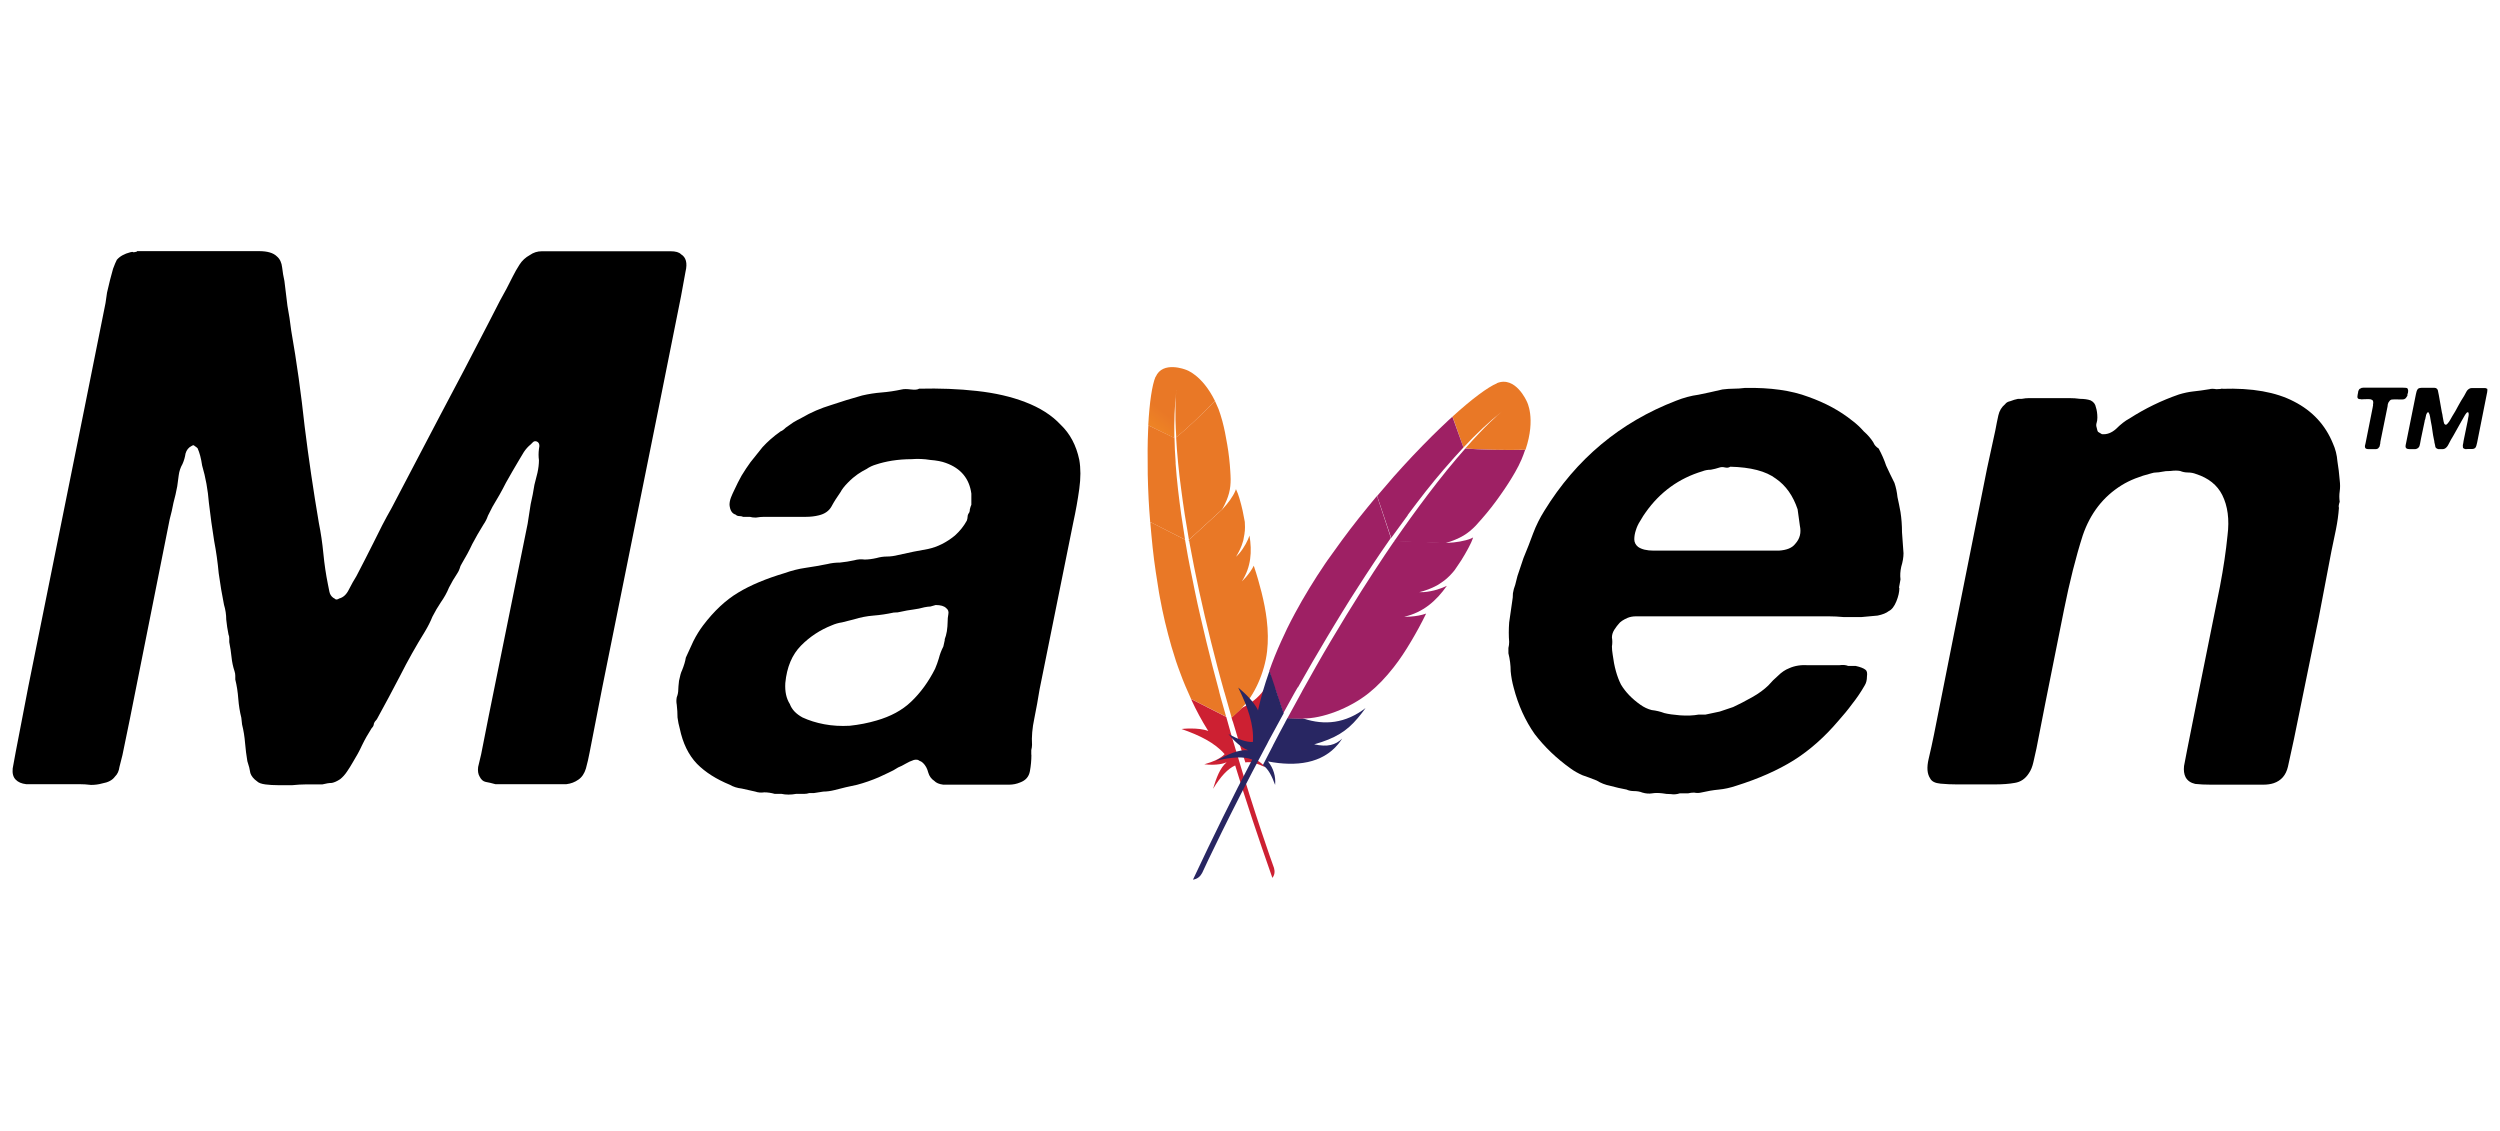 <?xml version="1.0" encoding="UTF-8"?> <svg xmlns="http://www.w3.org/2000/svg" xmlns:xlink="http://www.w3.org/1999/xlink" id="yarn" viewBox="0 0 199 90"><defs><style> .cls-1 { fill: url(#linear-gradient-12); } .cls-1, .cls-2, .cls-3, .cls-4, .cls-5, .cls-6, .cls-7, .cls-8, .cls-9, .cls-10, .cls-11, .cls-12, .cls-13, .cls-14, .cls-15, .cls-16, .cls-17, .cls-18, .cls-19, .cls-20, .cls-21, .cls-22 { stroke-width: 0px; } .cls-2 { fill: url(#linear-gradient-17); } .cls-3 { fill: url(#linear-gradient); } .cls-4 { fill: #000; } .cls-5 { fill: url(#linear-gradient-6); } .cls-6 { fill: url(#linear-gradient-15); } .cls-7 { fill: url(#linear-gradient-11); } .cls-8, .cls-17 { fill: #be202e; } .cls-9 { fill: url(#linear-gradient-5); } .cls-10 { fill: none; } .cls-11 { fill: url(#linear-gradient-13); } .cls-12 { fill: url(#linear-gradient-16); } .cls-13 { fill: url(#linear-gradient-14); } .cls-14 { fill: url(#linear-gradient-2); } .cls-15 { fill: url(#linear-gradient-7); } .cls-16 { fill: url(#linear-gradient-3); } .cls-17 { isolation: isolate; opacity: .35; } .cls-18 { fill: url(#linear-gradient-9); } .cls-19 { fill: url(#linear-gradient-8); } .cls-20 { fill: url(#linear-gradient-18); } .cls-21 { fill: url(#linear-gradient-10); } .cls-22 { fill: url(#linear-gradient-4); } </style><linearGradient id="linear-gradient" x1="-21061.79" y1="-12072.44" x2="-21016.73" y2="-12125.13" gradientTransform="translate(-1800.35 -2136.19) rotate(-101.28) scale(.12 -.12)" gradientUnits="userSpaceOnUse"><stop offset="0" stop-color="#f69923"></stop><stop offset=".31" stop-color="#f79a23"></stop><stop offset=".84" stop-color="#e97826"></stop></linearGradient><linearGradient id="linear-gradient-2" x1="-21395.29" y1="-12066.48" x2="-21073.79" y2="-12066.48" gradientTransform="translate(-1800.35 -2136.19) rotate(-101.28) scale(.12 -.12)" gradientUnits="userSpaceOnUse"><stop offset=".32" stop-color="#9e2064"></stop><stop offset=".63" stop-color="#c92037"></stop><stop offset=".75" stop-color="#cd2335"></stop><stop offset="1" stop-color="#e97826"></stop></linearGradient><linearGradient id="linear-gradient-3" x1="-21356.48" y1="-12098.79" x2="-21164.9" y2="-12098.79" gradientTransform="translate(-1800.35 -2136.19) rotate(-101.28) scale(.12 -.12)" gradientUnits="userSpaceOnUse"><stop offset="0" stop-color="#282662"></stop><stop offset=".1" stop-color="#662e8d"></stop><stop offset=".79" stop-color="#9f2064"></stop><stop offset=".95" stop-color="#cd2032"></stop></linearGradient><linearGradient id="linear-gradient-4" x1="-21377.23" y1="-12063.51" x2="-21055.74" y2="-12063.51" xlink:href="#linear-gradient-2"></linearGradient><linearGradient id="linear-gradient-5" x1="-21353.79" y1="-12067.92" x2="-21184.83" y2="-12067.92" xlink:href="#linear-gradient-3"></linearGradient><linearGradient id="linear-gradient-6" x1="-21377.23" y1="-12096.78" x2="-21055.74" y2="-12096.78" xlink:href="#linear-gradient-2"></linearGradient><linearGradient id="linear-gradient-7" x1="-21397.18" y1="-12095.17" x2="-21075.68" y2="-12095.17" xlink:href="#linear-gradient-2"></linearGradient><linearGradient id="linear-gradient-8" x1="-21377.23" y1="-12106.75" x2="-21055.74" y2="-12106.75" xlink:href="#linear-gradient-2"></linearGradient><linearGradient id="linear-gradient-9" x1="-21377.23" y1="-12105.58" x2="-21055.74" y2="-12105.58" xlink:href="#linear-gradient-2"></linearGradient><linearGradient id="linear-gradient-10" x1="-9287.52" y1="-14675.4" x2="-9242.46" y2="-14728.09" gradientTransform="translate(-843.05 -2089.32) rotate(-56.65) scale(.13 -.13)" xlink:href="#linear-gradient"></linearGradient><linearGradient id="linear-gradient-11" x1="-9621.02" y1="-14669.44" x2="-9299.52" y2="-14669.44" gradientTransform="translate(-843.05 -2089.32) rotate(-56.65) scale(.13 -.13)" xlink:href="#linear-gradient-2"></linearGradient><linearGradient id="linear-gradient-12" x1="-9582.21" y1="-14701.75" x2="-9390.63" y2="-14701.75" gradientTransform="translate(-843.05 -2089.32) rotate(-56.65) scale(.13 -.13)" xlink:href="#linear-gradient-3"></linearGradient><linearGradient id="linear-gradient-13" x1="-9602.96" y1="-14666.47" x2="-9281.47" y2="-14666.47" gradientTransform="translate(-843.05 -2089.32) rotate(-56.65) scale(.13 -.13)" xlink:href="#linear-gradient-2"></linearGradient><linearGradient id="linear-gradient-14" x1="-9579.52" y1="-14670.87" x2="-9410.56" y2="-14670.87" gradientTransform="translate(-843.05 -2089.32) rotate(-56.65) scale(.13 -.13)" xlink:href="#linear-gradient-3"></linearGradient><linearGradient id="linear-gradient-15" x1="-9602.96" y1="-14699.74" x2="-9281.47" y2="-14699.74" gradientTransform="translate(-843.05 -2089.32) rotate(-56.65) scale(.13 -.13)" xlink:href="#linear-gradient-2"></linearGradient><linearGradient id="linear-gradient-16" x1="-9622.91" y1="-14698.13" x2="-9301.41" y2="-14698.13" gradientTransform="translate(-843.05 -2089.32) rotate(-56.65) scale(.13 -.13)" xlink:href="#linear-gradient-2"></linearGradient><linearGradient id="linear-gradient-17" x1="-9602.96" y1="-14709.71" x2="-9281.47" y2="-14709.71" gradientTransform="translate(-843.05 -2089.32) rotate(-56.65) scale(.13 -.13)" xlink:href="#linear-gradient-2"></linearGradient><linearGradient id="linear-gradient-18" x1="-9602.96" y1="-14708.54" x2="-9281.47" y2="-14708.54" gradientTransform="translate(-843.05 -2089.32) rotate(-56.65) scale(.13 -.13)" xlink:href="#linear-gradient-2"></linearGradient></defs><g id="g8927"><g id="g7248"><path id="path7258" class="cls-3" d="M91.98,29.99c-.27.64-.48,2.02-.58,3.87l2.08,1.01c-.03-1.32.02-2.57.15-3.7,0-.08.02-.13.02-.13,0,.05-.01.09-.02.13-.04.37-.13,1.54,0,3.65.86-.7,2.1-1.89,3.08-2.91-1.04-2.11-2.32-2.48-2.32-2.48,0,0-1.84-.74-2.4.57Z"></path><path id="path7260" class="cls-10" d="M97.39,40.46s.01,0,.01-.02l-.12.1s-.01.02-.01.03c.04-.04.08-.08.12-.11Z"></path><path id="path7262" class="cls-10" d="M98.66,44.06c-.06.07-.12.13-.19.2.07-.07.13-.13.19-.2Z"></path><path id="path7264" class="cls-10" d="M97.47,55.11s-.02-.06-.03-.09c-.18-.65-.35-1.28-.52-1.9-.18-.69-.36-1.37-.52-2.03-.17-.69-.34-1.37-.49-2.02-.16-.69-.31-1.35-.45-1.99-.11-.52-.22-1.03-.32-1.53-.04-.17-.07-.33-.1-.49-.06-.32-.12-.64-.18-.94-.05-.29-.11-.56-.16-.84-.02-.09-.03-.19-.05-.27,0-.02,0-.03,0-.05l-.1.09-.21-.1s0,.05.01.07c.07.41.14.84.22,1.26.04.24.09.48.14.73.13.68.26,1.35.41,2.03.14.68.3,1.37.45,2.05.15.67.31,1.33.47,1.99.16.66.32,1.31.49,1.96.17.68.35,1.35.53,2,.04.15.08.3.12.44.15.53.29,1.05.44,1.56l.33.17.11-.1s0-.03-.01-.04c-.22-.67-.41-1.33-.59-1.97Z"></path><path id="path7268" class="cls-8" d="M99.19,45.96c-.1.11-.2.21-.3.31h0c.05-.05.11-.1.16-.16.05-.05.1-.1.14-.15Z"></path><path id="path7270" class="cls-17" d="M99.19,45.96c-.1.11-.2.21-.3.31h0c.05-.05.11-.1.16-.16.05-.05.1-.1.14-.15Z"></path><path id="path7272" class="cls-8" d="M98.43,44.3h0s0,0,0,0c.02-.01.03-.03.05-.04.07-.07.13-.13.19-.2-.07.08-.16.16-.23.24h0Z"></path><path id="path7274" class="cls-17" d="M98.43,44.3h0s0,0,0,0c.02-.01.03-.03.05-.04.07-.07.13-.13.19-.2-.07.08-.16.16-.23.24h0Z"></path><path id="path7286" class="cls-14" d="M94.03,41c-.1-.69-.18-1.37-.26-2.04-.08-.69-.14-1.38-.19-2.05,0-.04,0-.08,0-.12-.05-.66-.08-1.3-.09-1.93l-2.08-1c0,.13-.01.26-.02.39-.02.5-.04,1.03-.04,1.58,0,.63,0,1.28.01,1.96.01.63.04,1.28.07,1.95.03.57.07,1.15.12,1.74,0,.03,0,.04,0,.07l2.78,1.41c-.1-.66-.2-1.31-.3-1.96Z"></path><path id="path7298" class="cls-16" d="M98.13,57.42c.15.52.31,1.05.48,1.59,0,0,0,.02,0,.02.02.08.04.15.07.23.11.37.22.69.45,1.43.45-.09,1.01.11,1.59.38-.38-.45-.9-.75-1.52-.82,1.7-1.13,2.82-2.6,2.66-4.34-.02-.15-.04-.31-.07-.48-.03.67-.3,1.15-1.12,1.68h0s0,0,0,0c.77-1.35.98-2.27.89-3.46-.02-.28-.06-.58-.11-.9-.25,1.77-1.19,2.91-2.58,3.59l-.84.78c.03.1.06.2.09.3Z"></path><path id="path7310" class="cls-22" d="M97.05,55.05c-.18-.66-.35-1.33-.53-2-.17-.65-.33-1.3-.49-1.96s-.32-1.33-.47-1.99c-.16-.68-.31-1.36-.45-2.05-.14-.67-.28-1.36-.41-2.03-.05-.24-.09-.48-.14-.73-.08-.42-.15-.84-.22-1.26,0-.02,0-.05-.01-.07l-2.76-1.41s.01.09,0,.13c.06.63.11,1.26.18,1.9.07.65.15,1.3.25,1.95.08.55.17,1.1.26,1.66.02.11.04.22.06.33.13.69.26,1.35.41,1.97.17.7.34,1.36.52,1.98.12.4.24.79.36,1.16.1.31.22.62.33.92.26.72.56,1.41.87,2.09l2.79,1.41c-.15-.51-.29-1.03-.44-1.56-.04-.15-.08-.29-.12-.45Z"></path><path id="path7322" class="cls-9" d="M94.85,55.74c.38.82.81,1.62,1.28,2.37.02.02.03.06.05.08-.77-.31-2.14-.17-2.13-.16,1.41.49,2.65,1.09,3.43,2-.31.34-.89.6-1.62.81,1.01.11,1.57-.07,1.78-.16-.53.44-.82,1.24-1.08,2.11.59-.97,1.18-1.61,1.76-1.86.84,2.78,1.85,5.79,2.96,8.95.19-.24.21-.51.13-.79-.21-.57-1.54-4.32-3.05-9.42-.04-.14-.08-.29-.13-.44-.01-.04-.02-.08-.04-.12-.16-.53-.31-1.08-.47-1.65-.04-.13-.07-.25-.11-.39h0s-2.79-1.42-2.79-1.42c0,.04.02.06.04.1Z"></path><path id="path7334" class="cls-5" d="M94.65,43.02c.02.09.03.18.05.27.05.28.1.56.16.84.06.31.12.62.18.94.03.16.06.32.1.49.1.5.21,1,.32,1.53.14.64.29,1.3.45,1.99.15.65.32,1.33.49,2.02.17.66.34,1.33.52,2.03.16.62.34,1.25.52,1.9,0,.03.02.06.03.09.18.64.37,1.3.56,1.97,0,.02,0,.03.01.04l.84-.78s-.04.02-.07.03c1-.94,1.86-2.83,2.05-4.54.09-.78.08-1.62-.03-2.53-.08-.68-.22-1.39-.41-2.16-.17-.67-.37-1.38-.62-2.12-.15.31-.37.62-.64.93-.05.05-.1.11-.15.16s-.1.1-.16.16h0c.74-1.15.82-2.38.61-3.65-.13.38-.4.94-.83,1.44-.06.07-.12.13-.19.2-.02.01-.03.03-.05.05h0c.24-.41.43-.79.54-1.19.03-.08.05-.16.06-.25.03-.13.05-.26.07-.38,0-.08.02-.16.03-.25.01-.19.02-.4,0-.6,0-.07,0-.13-.02-.19-.02-.09-.03-.18-.05-.26-.07-.39-.14-.73-.22-1.02-.04-.15-.07-.28-.11-.4-.02-.05-.03-.09-.04-.14-.05-.13-.08-.26-.12-.36-.06-.15-.11-.27-.15-.35h0c-.01.05-.03.11-.06.17-.17.41-.58.97-.95,1.36l.78-.71-.78.71s-.01,0-.01.02c-.04.03-.08.07-.11.12,0,0,.01-.02.01-.03l-2.65,2.43s.03.03.02.04Z"></path><path id="path7346" class="cls-15" d="M93.62,34.81c.03.58.08,1.24.15,1.96,0,.04,0,.08.01.11.06.63.14,1.31.24,2.05.08.64.18,1.32.29,2.05.1.63.21,1.29.33,1.99l2.65-2.43c.55-1,.67-1.63.67-2.4,0-.21-.02-.43-.03-.65-.04-.68-.12-1.4-.24-2.09-.11-.67-.24-1.32-.39-1.88-.1-.36-.2-.68-.3-.95-.1-.24-.19-.45-.29-.66-.98,1.01-2.22,2.2-3.08,2.9Z"></path><path id="path7348" class="cls-8" d="M99.05,46.12c-.05.05-.1.1-.16.16h0c.05-.05.1-.11.16-.16Z"></path><path id="path7350" class="cls-17" d="M99.05,46.12c-.05.05-.1.1-.16.16h0c.05-.05.1-.11.16-.16Z"></path><path id="path7362" class="cls-19" d="M99.05,46.12c-.05.05-.1.1-.16.16h0c.05-.05.1-.11.16-.16Z"></path><path id="path7364" class="cls-8" d="M98.42,44.31s.03-.03.05-.05c-.02.01-.03.03-.05.05h0Z"></path><path id="path7366" class="cls-17" d="M98.42,44.31s.03-.03.05-.05c-.02.01-.03.03-.05.05h0Z"></path><path id="path7378" class="cls-18" d="M98.42,44.31s.03-.03.05-.05c-.02.01-.03.03-.05.05h0Z"></path></g><g id="text5492"><path id="path4317" class="cls-4" d="M10.9,19.99h9.71c.68,0,1.15.14,1.43.42.24.2.38.5.42.89.04.36.1.71.18,1.07.08.64.16,1.29.24,1.97.12.64.22,1.29.3,1.97.44,2.5.79,5.04,1.07,7.63.32,2.58.7,5.14,1.13,7.68.16.79.28,1.61.36,2.44s.2,1.65.36,2.44c.04.2.08.4.12.6s.14.36.3.48c.08.04.14.08.18.12.08.04.18.02.3-.06.32-.08.58-.32.77-.71.2-.4.4-.75.6-1.07.48-.91.93-1.81,1.37-2.68.44-.91.91-1.83,1.43-2.74,1.27-2.42,2.54-4.85,3.81-7.27,1.31-2.46,2.6-4.92,3.87-7.39.32-.64.64-1.25.95-1.85.36-.64.7-1.27,1.01-1.91.16-.32.34-.64.54-.95.2-.32.48-.58.83-.77.28-.2.6-.3.95-.3h10.25c.4,0,.68.08.83.24.4.24.52.7.36,1.37-.12.64-.24,1.29-.36,1.97l-1.79,8.94-4.47,22.16-1.01,5.18c-.08.44-.18.87-.3,1.31-.12.4-.32.7-.6.89-.28.2-.6.32-.95.36h-5.66c-.28-.08-.54-.14-.77-.18-.2-.04-.36-.18-.48-.42-.12-.2-.16-.46-.12-.77.08-.32.16-.66.24-1.01l.6-3.04,3.1-15.31c.08-.56.16-1.07.24-1.55.12-.52.22-1.03.3-1.55.08-.32.16-.64.24-.95.08-.36.12-.7.12-1.01-.04-.28-.04-.58,0-.89.08-.32.02-.52-.18-.6-.12-.04-.22-.02-.3.06-.08.08-.14.14-.18.18-.2.16-.38.36-.54.6-.12.2-.24.4-.36.6-.36.6-.71,1.21-1.07,1.85-.32.64-.68,1.27-1.07,1.91-.12.24-.24.48-.36.71-.08.24-.2.48-.36.71-.32.52-.62,1.03-.89,1.55-.24.52-.52,1.03-.83,1.55-.08.12-.14.26-.18.42-.04.12-.1.24-.18.36-.24.36-.46.73-.66,1.13-.16.4-.38.79-.66,1.19-.24.36-.46.73-.66,1.13-.16.4-.36.79-.6,1.19-.71,1.15-1.37,2.32-1.97,3.51-.6,1.15-1.21,2.3-1.85,3.46-.12.12-.2.24-.24.36,0,.12-.06.24-.18.36-.28.44-.54.89-.77,1.37-.2.44-.44.87-.71,1.31-.16.28-.32.54-.48.77-.16.24-.34.44-.54.6-.24.16-.46.26-.66.3-.2,0-.46.04-.77.12h-1.37c-.28,0-.62.02-1.01.06h-1.13c-.36,0-.7-.02-1.01-.06s-.54-.12-.66-.24c-.28-.2-.46-.42-.54-.66-.04-.28-.12-.6-.24-.95-.08-.48-.14-.95-.18-1.43-.04-.52-.12-1.01-.24-1.49l-.06-.54c-.12-.48-.2-.97-.24-1.49-.04-.56-.12-1.07-.24-1.55v-.3c0-.12-.02-.24-.06-.36-.12-.36-.2-.73-.24-1.13-.04-.4-.1-.79-.18-1.19v-.3c0-.12-.02-.22-.06-.3-.08-.4-.14-.79-.18-1.19,0-.4-.06-.79-.18-1.19-.16-.79-.3-1.63-.42-2.5-.08-.87-.2-1.73-.36-2.56-.16-.99-.3-2.01-.42-3.04-.08-1.03-.26-2.03-.54-2.98-.08-.56-.2-1.01-.36-1.37-.08-.08-.16-.14-.24-.18-.04-.08-.12-.08-.24,0-.24.12-.4.32-.48.6-.04.28-.12.56-.24.83-.16.28-.26.58-.3.89-.04.28-.08.58-.12.89-.08.44-.18.87-.3,1.31-.08.44-.18.87-.3,1.31l-3.16,15.85-.6,2.92c-.08.32-.16.64-.24.95-.04.32-.16.58-.36.77-.2.28-.54.46-1.01.54-.28.08-.58.12-.89.12-.32-.04-.64-.06-.95-.06H2.08c-.36-.04-.64-.16-.83-.36-.2-.2-.28-.5-.24-.89.08-.44.16-.87.24-1.31l1.01-5.24,4.47-22.16,1.67-8.34c.04-.24.08-.52.12-.83.08-.36.16-.7.24-1.01.08-.32.16-.62.24-.89.12-.32.22-.56.3-.71.24-.28.6-.48,1.07-.6.12-.04.2-.04.24,0,.08,0,.18-.02.3-.06h0Z"></path><path id="path4319" class="cls-4" d="M82.1,60.08c0,.44-.04.87-.12,1.31s-.34.73-.77.89c-.28.12-.58.18-.89.18h-5.24c-.32-.04-.56-.14-.71-.3-.24-.16-.4-.38-.48-.66-.08-.32-.22-.58-.42-.77-.08-.08-.18-.14-.3-.18-.08-.08-.22-.1-.42-.06-.24.08-.46.18-.66.3-.2.12-.4.22-.6.3-.24.16-.5.3-.77.42-.24.12-.5.24-.77.36-.56.24-1.13.44-1.73.6-.6.12-1.19.26-1.79.42-.32.08-.62.12-.89.12-.24.04-.5.08-.77.12h-.36c-.12.04-.24.06-.36.06h-.66c-.44.08-.83.08-1.19,0h-.54c-.28-.08-.56-.12-.83-.12-.24.04-.48.02-.71-.06-.36-.08-.71-.16-1.07-.24-.36-.04-.68-.14-.95-.3-1.07-.44-1.95-.99-2.62-1.67-.68-.71-1.13-1.65-1.37-2.8-.08-.28-.14-.58-.18-.89,0-.32-.02-.66-.06-1.01-.04-.2-.04-.4,0-.6.08-.2.12-.4.12-.6,0-.12.02-.36.06-.71.08-.4.16-.68.24-.83.16-.4.26-.73.3-1.01.2-.44.4-.87.6-1.31.24-.48.5-.89.77-1.25.87-1.15,1.81-2.03,2.8-2.62.99-.6,2.22-1.11,3.69-1.55.56-.2,1.11-.34,1.67-.42.56-.08,1.13-.18,1.73-.3.32-.08.66-.12,1.01-.12.4-.04.77-.1,1.13-.18.28-.08.56-.1.83-.06.28,0,.6-.04.95-.12.28-.08.56-.12.83-.12s.58-.04.89-.12c.87-.2,1.67-.36,2.38-.48.75-.16,1.47-.52,2.14-1.07.4-.36.71-.75.95-1.19.04-.12.06-.22.06-.3s.02-.16.06-.24c.08-.08.12-.2.12-.36.04-.16.08-.28.12-.36v-.89c-.16-1.19-.83-2.01-2.03-2.44-.32-.12-.73-.2-1.25-.24-.48-.08-.97-.1-1.49-.06-.52,0-1.03.04-1.55.12-.48.08-.89.18-1.25.3-.28.08-.54.2-.77.36-.24.12-.48.26-.71.42s-.5.38-.77.66c-.28.28-.48.54-.6.77-.28.4-.52.77-.71,1.13-.2.36-.54.6-1.01.71-.32.08-.66.12-1.01.12h-3.34c-.2,0-.42.02-.66.06-.2,0-.36-.02-.48-.06h-.54c-.08-.04-.18-.06-.3-.06s-.22-.04-.3-.12c-.28-.08-.44-.34-.48-.77,0-.2.04-.4.12-.6.08-.2.16-.38.24-.54.2-.44.4-.83.6-1.19.24-.4.48-.75.71-1.07.16-.2.32-.4.48-.6.16-.2.32-.4.48-.6.4-.44.87-.85,1.43-1.25.12-.04.26-.14.42-.3.24-.16.44-.3.6-.42.2-.12.42-.24.66-.36.75-.44,1.53-.77,2.32-1.01.83-.28,1.67-.54,2.5-.77.52-.12,1.03-.2,1.55-.24.52-.04,1.05-.12,1.61-.24.16-.04.4-.04.71,0,.32.04.54.02.66-.06,1.63-.04,3.16.02,4.59.18,1.47.16,2.76.46,3.87.89,1.15.44,2.09,1.03,2.8,1.79.75.71,1.25,1.65,1.49,2.8.12.68.12,1.45,0,2.32s-.28,1.77-.48,2.68l-2.68,13.28c-.12.75-.26,1.53-.42,2.32-.16.75-.22,1.45-.18,2.09,0,.12-.02.26-.06.42v.36h0ZM75.19,50.91c.08-.2.14-.42.18-.66.04-.28.06-.52.06-.71,0-.24.02-.46.06-.66.04-.2-.02-.36-.18-.48-.16-.16-.44-.24-.83-.24-.16.04-.3.08-.42.12-.12,0-.28.02-.48.06-.28.08-.58.14-.89.18-.32.04-.66.1-1.01.18-.12.04-.3.06-.54.06-.56.12-1.09.2-1.61.24-.52.04-1.03.14-1.55.3-.32.08-.64.16-.95.24-.28.04-.56.12-.83.24-.91.36-1.73.89-2.44,1.61s-1.13,1.71-1.25,2.98c-.04.68.08,1.23.36,1.67.16.44.5.79,1.01,1.07.52.24,1.09.42,1.73.54.64.12,1.31.16,2.03.12.75-.08,1.47-.22,2.14-.42,1.11-.32,2.03-.81,2.74-1.49.75-.71,1.39-1.59,1.91-2.62.12-.28.22-.56.3-.83.08-.32.2-.64.36-.95l.12-.54h0Z"></path><path id="path4321" class="cls-10" d="M92.96,31.73h4.35c.44,0,.85.02,1.25.06.4,0,.71.08.95.24.4.28.6.79.6,1.55.04.71.12,1.35.24,1.91.16,1.31.3,2.66.42,4.05.12,1.35.26,2.7.42,4.05.16.95.28,1.93.36,2.92.08.99.2,1.95.36,2.86.04.36.08.73.12,1.13.08.4.34.6.77.6.12-.08.2-.12.24-.12.04-.04.1-.1.18-.18.16-.2.3-.4.42-.6.12-.2.24-.42.36-.66.32-.44.56-.89.71-1.37.2-.48.44-.93.71-1.37.87-1.67,1.73-3.34,2.56-5,.83-1.71,1.69-3.4,2.56-5.06.32-.48.58-.95.77-1.43.24-.52.48-.99.71-1.43.16-.32.32-.64.48-.95.2-.32.44-.58.71-.77.12-.08.4-.2.83-.36.24-.08.5-.1.77-.06h3.69c.44,0,.83.02,1.19.06.4,0,.68.1.83.3.2.2.22.5.06.89-.12.36-.24.66-.36.89-.32.56-.64,1.15-.95,1.79-.32.6-.64,1.17-.95,1.73-.16.28-.3.56-.42.83-.12.24-.24.48-.36.71-.28.44-.54.87-.77,1.31s-.48.87-.71,1.31c-.04.12-.1.26-.18.42-.04.12-.1.24-.18.36-.36.6-.69,1.21-1.01,1.85-.32.6-.64,1.19-.95,1.79-.68,1.19-1.33,2.42-1.97,3.69-.64,1.23-1.31,2.44-2.03,3.63-.32.56-.62,1.11-.89,1.67-.24.52-.52,1.05-.83,1.61-.12.2-.22.38-.3.54-.08.12-.18.28-.3.48-.24.44-.48.89-.71,1.37-.2.44-.44.87-.71,1.31-.28.44-.54.85-.77,1.25-.24.36-.58.62-1.01.77-.36.12-.71.18-1.07.18-.36-.04-.71-.06-1.07-.06h-5.18c-.4,0-.73-.08-1.01-.24-.24-.2-.4-.44-.48-.71-.04-.32-.08-.66-.12-1.01-.12-.48-.22-.97-.3-1.49-.04-.52-.1-1.01-.18-1.49-.04-.16-.06-.3-.06-.42,0-.16-.02-.34-.06-.54-.12-.48-.2-.97-.24-1.49s-.12-1.03-.24-1.55c-.04-.2-.06-.38-.06-.54,0-.2-.02-.4-.06-.6-.08-.36-.14-.71-.18-1.07-.04-.4-.1-.77-.18-1.13-.04-.12-.06-.24-.06-.36.04-.16.04-.3,0-.42-.08-.36-.14-.71-.18-1.07-.04-.36-.1-.73-.18-1.13-.16-.91-.3-1.85-.42-2.8-.12-.99-.24-1.97-.36-2.92-.24-1.07-.42-2.14-.54-3.22-.08-1.11-.22-2.2-.42-3.28l-.18-1.61c-.04-.12-.06-.26-.06-.42.04-.2.12-.38.24-.54.16-.28.48-.48.95-.6.2,0,.34-.02.42-.06h0Z"></path><path id="path4323" class="cls-4" d="M151.19,46.8c0,.32-.08.68-.24,1.07s-.36.66-.6.77c-.2.16-.5.28-.89.36-.4.04-.83.08-1.31.12-.44,0-.89,0-1.37,0-.44-.04-.83-.06-1.19-.06h-15.37c-.24,0-.46.04-.66.12-.36.16-.6.32-.71.48-.08.08-.2.24-.36.48-.12.2-.18.4-.18.6.04.24.04.48,0,.71,0,.2.02.42.06.66.12.95.34,1.75.66,2.38.36.6.87,1.13,1.55,1.61.28.2.58.34.89.42.36.04.69.12,1.01.24.32.08.73.14,1.25.18.56.04,1.05.02,1.49-.06h.54c.4-.08.77-.16,1.13-.24.36-.12.71-.24,1.07-.36.44-.2.93-.46,1.49-.77s.99-.64,1.31-.95c.24-.28.5-.54.77-.77.28-.28.58-.48.89-.6.44-.2.95-.28,1.55-.24.64,0,1.21,0,1.73,0,.24,0,.48,0,.71,0,.28-.04.52-.02.71.06h.6c.36.08.62.18.77.3.12.08.16.26.12.54,0,.28-.06.52-.18.71-.32.56-.66,1.05-1.01,1.49-.32.44-.68.87-1.07,1.31-1.11,1.31-2.3,2.36-3.57,3.16-1.27.79-2.8,1.47-4.59,2.03-.48.16-.93.26-1.37.3s-.91.12-1.43.24c-.16.04-.34.04-.54,0-.16,0-.32.02-.48.06h-.66c-.24.08-.48.1-.71.06-.24,0-.46-.02-.66-.06-.32-.04-.6-.04-.83,0-.24.04-.5.02-.77-.06-.2-.08-.42-.12-.66-.12s-.44-.04-.6-.12c-.44-.08-.87-.18-1.31-.3-.4-.08-.75-.22-1.07-.42-.4-.16-.77-.3-1.13-.42-.36-.16-.68-.34-.95-.54-1.11-.79-2.07-1.71-2.86-2.74-.75-1.07-1.31-2.3-1.67-3.69-.12-.44-.2-.87-.24-1.31,0-.48-.06-.95-.18-1.43v-.42c.04-.16.06-.32.06-.48-.04-.48-.04-.99,0-1.55.08-.56.16-1.11.24-1.67.04-.2.06-.42.06-.66.04-.24.1-.46.18-.66l.18-.71.48-1.43c.28-.68.54-1.33.77-1.97.24-.64.54-1.23.89-1.79,2.54-4.13,6.04-7.05,10.48-8.76.6-.24,1.19-.4,1.79-.48.6-.12,1.23-.26,1.91-.42.32-.04.62-.06.89-.06s.58-.02.89-.06c2.03-.04,3.71.2,5.06.71,1.35.48,2.52,1.11,3.51,1.91.32.24.62.52.89.83.32.28.58.58.77.89.08.2.22.36.42.48.24.44.44.89.6,1.37.2.44.42.89.66,1.37.12.36.2.73.24,1.13.08.36.16.75.24,1.19.08.52.12,1.05.12,1.61.04.56.08,1.11.12,1.67,0,.32-.06.68-.18,1.07-.08.36-.1.7-.06,1.01l-.12.66h0ZM142.91,43.28c.36-.4.48-.87.36-1.43-.08-.6-.14-1.03-.18-1.31-.36-1.07-.93-1.89-1.73-2.44-.79-.6-2.01-.91-3.63-.95-.12.08-.26.1-.42.06-.16-.04-.3-.04-.42,0-.24.08-.48.14-.71.18-.24,0-.46.04-.66.12-1.87.56-3.38,1.65-4.53,3.28-.12.16-.26.38-.42.66-.16.24-.28.5-.36.77-.08.24-.12.48-.12.71s.1.44.3.6c.28.2.7.3,1.25.3h9.95c.64-.04,1.07-.22,1.31-.54Z"></path><path id="path4325" class="cls-4" d="M176.88,30.95c2.38-.08,4.29.26,5.72,1.01,1.47.75,2.5,1.87,3.1,3.34.2.44.32.91.36,1.43.08.48.14.97.18,1.49.04.32.04.62,0,.89s-.04.56,0,.83c-.08.24-.1.4-.06.48-.04.56-.12,1.13-.24,1.73s-.24,1.17-.36,1.73l-1.01,5.3-1.97,9.65c-.16.75-.32,1.49-.48,2.2-.16.68-.54,1.11-1.13,1.31-.24.08-.52.12-.83.12h-4.17c-.48,0-.89-.02-1.25-.06-.36-.08-.62-.26-.77-.54-.12-.24-.16-.54-.12-.89.08-.4.16-.81.24-1.25l.83-4.17,1.79-8.88c.28-1.47.48-2.82.6-4.05.16-1.27.02-2.34-.42-3.22-.4-.79-1.09-1.35-2.09-1.67-.2-.08-.42-.12-.66-.12-.2,0-.4-.04-.6-.12-.2-.04-.46-.04-.77,0-.28,0-.5.02-.66.06-.2.04-.36.06-.48.06s-.24.02-.36.06c-.95.24-1.75.56-2.38.95-1.47.91-2.5,2.24-3.1,3.99-.56,1.75-1.05,3.71-1.49,5.9l-1.49,7.45-.71,3.63c-.08.36-.16.71-.24,1.07-.08.36-.2.66-.36.89-.28.44-.66.7-1.13.77-.44.08-.97.12-1.61.12h-2.98c-.44,0-.87-.02-1.31-.06s-.71-.18-.83-.42c-.24-.36-.28-.87-.12-1.55s.3-1.31.42-1.91l1.61-8.1,2.62-13.11.66-3.04c.08-.44.16-.83.24-1.19.08-.36.26-.66.54-.89.08-.12.22-.2.42-.24.2-.08.4-.14.6-.18h.3c.2-.04.4-.06.6-.06h3.16c.32,0,.62.02.89.06.32,0,.6.04.83.12.24.12.38.3.42.54.08.24.12.52.12.83,0,.16-.02.3-.06.42s-.04.24,0,.36c.04.2.08.32.12.36.08.04.18.1.3.18.4.04.77-.1,1.13-.42.36-.36.71-.64,1.07-.83,1.23-.79,2.54-1.43,3.93-1.91.4-.12.77-.2,1.13-.24.4-.04.83-.1,1.31-.18.12-.04.3-.04.54,0,.24,0,.4-.02.48-.06Z"></path></g><g id="text9112"><path id="path4328" class="cls-4" d="M191.63,30.91s.06.1.06.2-.02.2-.06.29v.1c-.04.07-.08.13-.12.18-.03.04-.08.07-.15.1-.07.02-.17.02-.3.02-.13,0-.23-.01-.32-.01h-.18s-.08.02-.11.01c-.03,0-.06,0-.1.01-.09.03-.16.11-.23.23-.02.04-.04.09-.05.14,0,.06-.02.11-.02.17l-.57,2.81s-.01.08-.01.11,0,.06-.02.1l-.02.1s-.02.05-.02.07c0,.02-.01.04-.04.06-.03.06-.08.11-.15.13-.04.02-.09.02-.14.02h-.54c-.14,0-.23-.03-.27-.1-.02-.05-.03-.1-.02-.17.02-.06.03-.14.05-.21l.56-2.81s.02-.08.02-.12c.02-.04.02-.08.01-.11l.02-.17c0-.13-.03-.21-.12-.24-.07-.04-.18-.06-.32-.05-.14,0-.25.01-.36.01-.04,0-.08,0-.12.01-.03,0-.06,0-.08-.01-.03-.02-.06-.02-.08-.01-.02,0-.05,0-.07-.01-.08-.04-.12-.1-.11-.19s.02-.19.05-.31c0-.05.02-.09.02-.13.02-.04.04-.08.06-.12.02-.04.06-.07.1-.08.04-.02.08-.04.12-.06.02,0,.04,0,.05,0,.02,0,.04,0,.06-.01h3.18c.07,0,.14,0,.2.01.06,0,.12.02.15.05h0ZM197.97,30.93c.03.06.04.12.02.19,0,.07-.02.15-.04.24l-.77,3.87c-.02.09-.04.17-.06.24-.02.06-.04.12-.08.17-.06.06-.14.1-.26.1h-.33s-.1,0-.15.01c-.05,0-.09,0-.12-.02-.07-.02-.12-.06-.13-.11,0-.05-.01-.11-.01-.18l.04-.2s0-.05.01-.08c0-.04.02-.08.02-.11l.31-1.51c.02-.1.03-.19.05-.29.02-.1.04-.18.04-.26,0-.04-.01-.07-.01-.1,0-.03-.01-.06-.04-.07,0,0-.02-.01-.04-.01-.02.02-.05.03-.08.05-.08.1-.15.2-.21.32-.06.12-.13.23-.2.35-.14.25-.28.5-.42.75-.14.25-.27.49-.42.73-.06.11-.13.24-.2.38-.07.14-.15.23-.25.3-.05.03-.1.05-.17.06h-.38s-.08-.03-.11-.04c-.03-.02-.06-.04-.08-.06-.02-.02-.04-.06-.05-.1,0-.04-.02-.08-.02-.12-.02-.07-.04-.14-.05-.21,0-.08-.02-.16-.04-.24-.05-.23-.09-.46-.12-.7-.03-.25-.07-.48-.12-.71-.02-.14-.05-.27-.07-.41-.02-.14-.06-.25-.13-.35-.02,0-.03,0-.04.01h-.02s-.07.07-.08.11c-.02.04-.04.08-.05.12,0,.03,0,.07-.02.11l-.04.2s-.03.06-.04.1-.01.06-.01.08l-.29,1.38c-.02.1-.04.23-.07.38-.02.14-.06.25-.11.31-.02.02-.05.04-.07.06-.02.02-.04.03-.06.04-.04.02-.09.03-.14.04h-.48c-.1,0-.18-.02-.24-.07-.04-.03-.06-.08-.06-.15,0-.07.02-.15.04-.24l.79-3.93c.02-.07.03-.14.05-.2.02-.07.05-.13.08-.17.04-.06.1-.09.19-.11.02,0,.04,0,.05,0,.02,0,.04,0,.06-.01h1.04c.08,0,.14.02.18.06.06.05.1.12.11.23.02.1.04.2.06.29.04.22.08.45.12.68.04.22.08.45.12.68.03.12.06.24.07.37.02.13.05.25.07.37.02.05.03.1.04.15.02.05.05.08.1.1.04.02.08,0,.11-.02.04-.03.07-.06.08-.08.08-.09.14-.18.19-.27.06-.1.11-.2.17-.3.17-.26.32-.53.46-.8.15-.28.31-.55.48-.81.06-.11.13-.23.19-.35.07-.13.17-.21.29-.26.06-.02.11-.02.17-.02h.86s.09,0,.13,0h.06s.06.03.1.04c.04,0,.06.02.07.05h0Z"></path></g><g id="g4701"><path id="path4710" class="cls-21" d="M119.16,30.51c-.72.3-1.99,1.24-3.54,2.65l.87,2.46c1.02-1.09,2.05-2.06,3.06-2.86.07-.06.12-.1.12-.1-.04.03-.08.06-.12.1-.33.27-1.33,1.14-2.91,2.93,1.25.12,3.19.15,4.79.11.85-2.52.1-3.85.1-3.85,0,0-.89-2.06-2.38-1.45Z"></path><path id="path4712" class="cls-10" d="M115.19,43.24s.02,0,.02,0h-.18s-.02,0-.03,0c.06,0,.13,0,.19,0Z"></path><path id="path4714" class="cls-10" d="M113.35,47.15c-.1,0-.2.01-.31.01.11,0,.21,0,.31-.01Z"></path><path id="path4716" class="cls-10" d="M103.61,55.09s.03-.07.05-.1c.37-.66.73-1.31,1.09-1.94.4-.7.8-1.38,1.19-2.05.41-.69.81-1.37,1.21-2.01.42-.68.82-1.33,1.22-1.96.33-.51.64-1,.95-1.48.1-.16.21-.32.31-.47.21-.31.4-.61.6-.91.19-.27.36-.54.54-.8.06-.09.12-.18.18-.26.01-.01.02-.03.03-.04h-.15s-.08-.25-.08-.25c-.01.02-.03.04-.04.07-.27.39-.55.78-.82,1.19-.15.23-.31.46-.47.7-.43.65-.86,1.3-1.28,1.96-.43.66-.85,1.34-1.26,2-.41.66-.81,1.32-1.2,1.98-.4.66-.78,1.31-1.16,1.97-.4.68-.79,1.36-1.16,2.03-.09.15-.17.31-.25.46-.31.54-.6,1.07-.89,1.61l.14.4h.17s.02-.02.02-.04c.36-.72.73-1.4,1.09-2.05Z"></path><path id="path4720" class="cls-8" d="M112.27,49.09c-.16,0-.32,0-.49,0h0c.08,0,.17,0,.25,0,.08,0,.16,0,.24,0Z"></path><path id="path4722" class="cls-17" d="M112.27,49.09c-.16,0-.32,0-.49,0h0c.08,0,.17,0,.25,0,.08,0,.16,0,.24,0Z"></path><path id="path4724" class="cls-8" d="M112.97,47.15h0s0,0,0,0c.02,0,.05,0,.07,0,.11,0,.21,0,.31-.01-.12,0-.25,0-.38,0h0Z"></path><path id="path4726" class="cls-17" d="M112.97,47.15h0s0,0,0,0c.02,0,.05,0,.07,0,.11,0,.21,0,.31-.01-.12,0-.25,0-.38,0h0Z"></path><path id="path4737" class="cls-7" d="M112.05,41c.47-.63.94-1.25,1.41-1.85.49-.62.98-1.22,1.48-1.8.03-.04.06-.07.09-.1.49-.57.97-1.11,1.46-1.63l-.88-2.45c-.1.1-.21.19-.33.3-.41.38-.84.8-1.29,1.24-.5.5-1.02,1.03-1.55,1.59-.49.52-.99,1.07-1.49,1.63-.43.49-.85.98-1.28,1.49-.02.02-.03.04-.05.06l1.12,3.34c.44-.61.88-1.21,1.32-1.81Z"></path><path id="path4748" class="cls-1" d="M102.31,57.48c-.29.54-.59,1.09-.88,1.66,0,0-.01.01-.01.02-.04.08-.09.16-.12.24-.2.38-.37.73-.78,1.51.44.28.73.89.98,1.57.06-.66-.12-1.32-.57-1.87,2.27.44,4.33.15,5.59-1.38.11-.14.22-.28.32-.44-.55.52-1.16.69-2.23.46h0s0,0,0,0c1.69-.48,2.59-1.05,3.46-2.08.21-.24.41-.51.63-.81-1.6,1.23-3.27,1.39-4.93.84l-1.29-.04c-.06.1-.11.2-.17.31Z"></path><path id="path4759" class="cls-11" d="M103.32,54.71c.38-.67.77-1.35,1.16-2.03.38-.66.77-1.31,1.16-1.97s.8-1.32,1.2-1.98c.41-.67.83-1.34,1.26-2,.42-.66.85-1.31,1.28-1.96.16-.24.31-.46.47-.7.27-.4.54-.79.82-1.19.01-.02.03-.04.04-.07l-1.1-3.33s-.06.08-.1.11c-.45.55-.91,1.1-1.36,1.67-.46.58-.91,1.17-1.35,1.77-.37.51-.74,1.02-1.11,1.54-.07.1-.14.21-.22.32-.44.65-.86,1.3-1.23,1.91-.43.7-.81,1.37-1.15,2-.22.42-.44.82-.63,1.22-.16.33-.32.67-.47,1.01-.36.79-.68,1.58-.96,2.38l1.12,3.36c.29-.53.59-1.06.89-1.61.09-.15.17-.3.26-.45Z"></path><path id="path4770" class="cls-13" d="M101.01,53.52c-.34.97-.63,1.94-.85,2.93,0,.03-.02.07-.02.1-.37-.86-1.59-1.83-1.58-1.82.75,1.51,1.27,2.98,1.17,4.33-.52.03-1.19-.22-1.95-.63.73.89,1.32,1.2,1.56,1.29-.77-.07-1.65.35-2.55.84,1.25-.31,2.23-.36,2.89-.1-1.53,2.9-3.11,6.13-4.72,9.56.35-.05.58-.25.73-.53.28-.62,2.2-4.7,5.03-10.01.08-.15.17-.3.24-.46.02-.05.04-.08.07-.13.3-.55.61-1.12.93-1.71.08-.13.14-.26.22-.4h0s-1.12-3.36-1.12-3.36c-.02.04-.03.07-.05.11Z"></path><path id="path4781" class="cls-6" d="M110.95,43.12c-.06.09-.11.17-.18.26-.18.26-.36.53-.54.8-.2.29-.39.6-.6.91-.1.15-.21.31-.31.47-.31.48-.63.97-.95,1.48-.4.63-.8,1.28-1.22,1.96-.39.64-.8,1.32-1.21,2.01-.39.66-.79,1.34-1.19,2.05-.36.63-.72,1.28-1.09,1.94-.02.03-.03.07-.05.1-.36.66-.74,1.34-1.11,2.03-.01.01-.02.03-.02.05l1.29.04s-.05-.01-.08-.03c1.55.03,3.75-.81,5.26-2.02.7-.56,1.35-1.24,1.99-2.06.48-.61.93-1.29,1.39-2.07.4-.67.8-1.4,1.19-2.2-.37.13-.8.21-1.25.24-.08,0-.16,0-.24.01s-.16,0-.25,0h0c1.5-.34,2.55-1.26,3.39-2.46-.41.2-1.07.44-1.82.5-.1,0-.2.01-.31.01-.02,0-.05,0-.08,0h0c.52-.13.97-.3,1.38-.52.09-.04.17-.1.25-.15.12-.08.24-.17.36-.25.07-.06.15-.12.22-.18.17-.15.33-.31.48-.49.05-.06.1-.11.14-.17.06-.09.12-.17.17-.25.26-.37.47-.7.64-1,.09-.15.16-.28.23-.41.02-.05.05-.1.08-.15.07-.14.14-.27.19-.38.07-.17.13-.3.16-.41h0c-.05.03-.11.06-.18.09-.46.19-1.23.32-1.84.34l1.19.05-1.19-.05s-.02,0-.02,0c-.06,0-.12,0-.19,0,0,0,.02,0,.03-.01l-4.06-.15s0,.05-.02.05Z"></path><path id="path4792" class="cls-12" d="M116.64,35.7c-.44.49-.91,1.06-1.44,1.7-.03.04-.06.06-.08.1-.45.56-.93,1.16-1.44,1.84-.44.58-.9,1.2-1.39,1.88-.42.58-.86,1.21-1.32,1.87l4.06.15c1.24-.37,1.83-.77,2.44-1.4.16-.17.33-.36.49-.55.51-.58,1.01-1.22,1.47-1.88.45-.63.85-1.26,1.17-1.82.21-.37.38-.7.51-1.01.11-.27.21-.52.29-.77-1.59.03-3.53,0-4.78-.11Z"></path><path id="path4794" class="cls-8" d="M112.03,49.11c-.08,0-.16,0-.25,0h0c.08,0,.16,0,.25,0Z"></path><path id="path4796" class="cls-17" d="M112.03,49.11c-.08,0-.16,0-.25,0h0c.08,0,.16,0,.25,0Z"></path><path id="path4807" class="cls-2" d="M112.03,49.11c-.08,0-.16,0-.25,0h0c.08,0,.16,0,.25,0Z"></path><path id="path4809" class="cls-8" d="M112.97,47.15s.05,0,.08,0c-.02,0-.05,0-.08,0h0Z"></path><path id="path4811" class="cls-17" d="M112.97,47.15s.05,0,.08,0c-.02,0-.05,0-.08,0h0Z"></path><path id="path4822" class="cls-20" d="M112.97,47.15s.05,0,.08,0c-.02,0-.05,0-.08,0h0Z"></path></g></g></svg> 